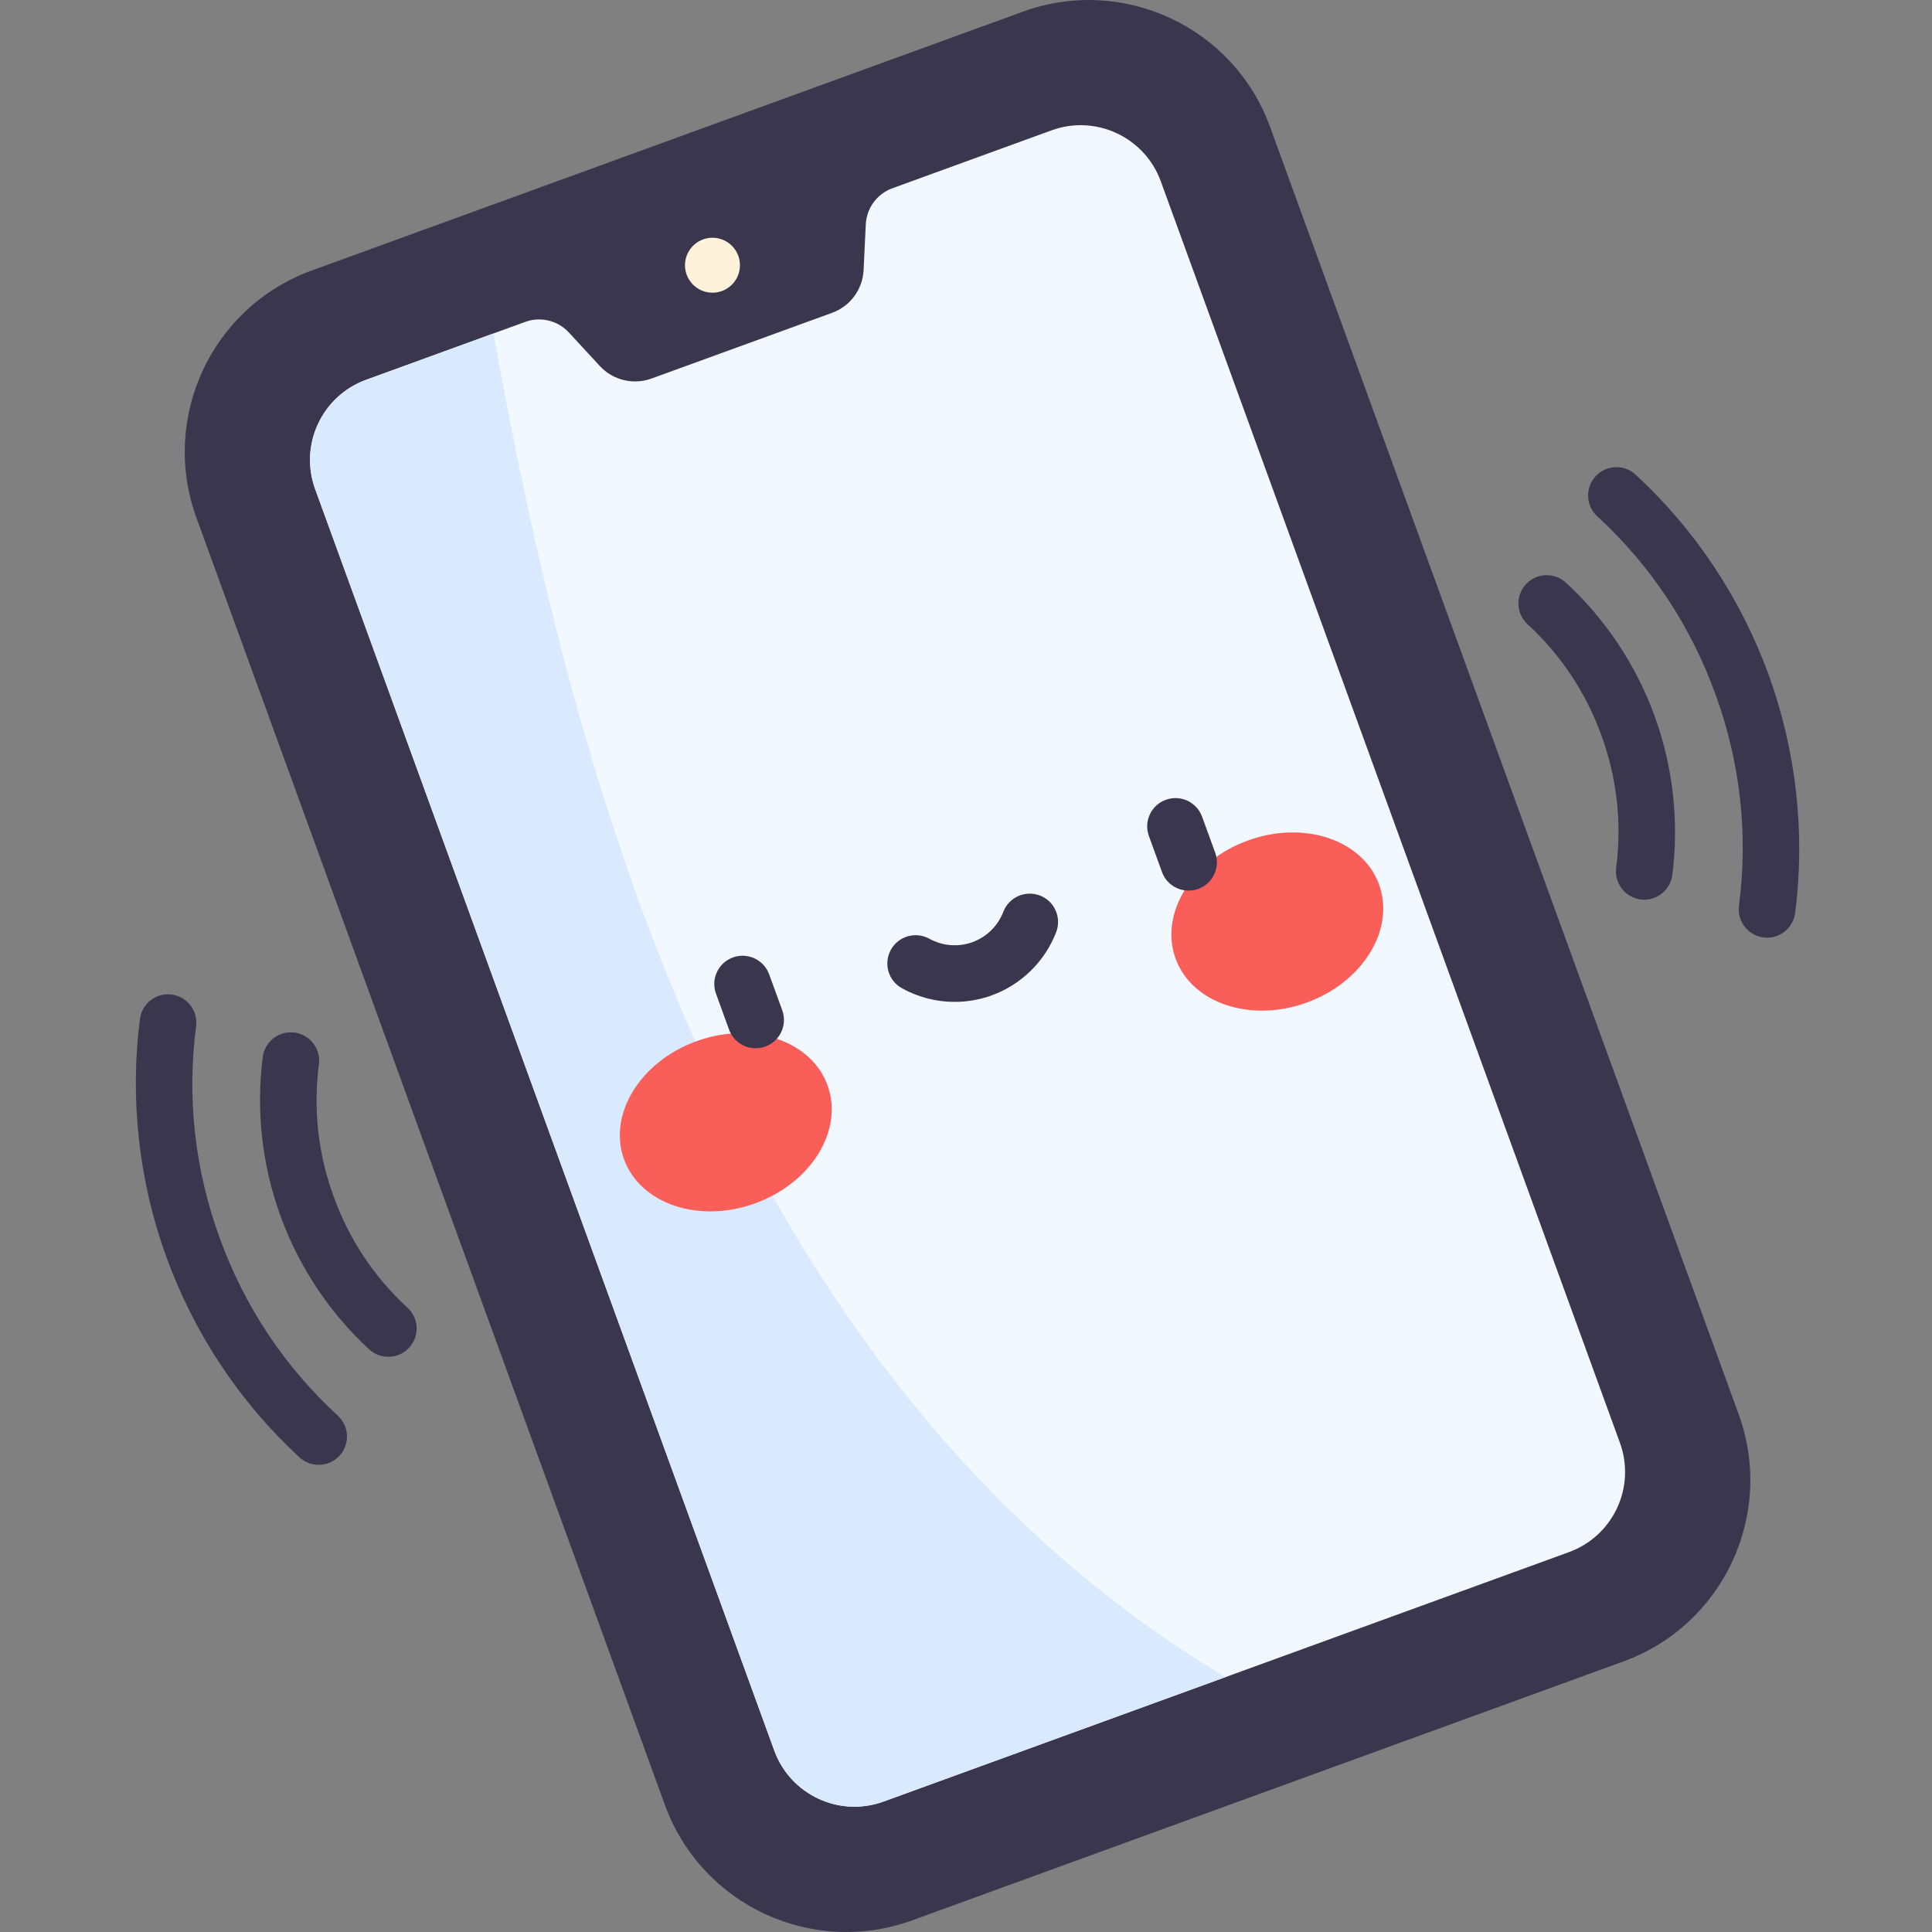 <svg width="40" height="40" viewBox="0 0 40 40" fill="none" xmlns="http://www.w3.org/2000/svg">
<rect x="0" y="0" width="40" height="40" fill="#808080" stroke="none"/>
<g clip-path="url(#clip0_3709_30603)">
<path d="M33.609 34.399L18.887 39.758C16.814 40.512 14.522 39.444 13.767 37.371L4.067 10.72C3.313 8.647 4.381 6.355 6.454 5.601L21.177 0.242C23.25 -0.512 25.542 0.556 26.296 2.629L35.997 29.28C36.751 31.353 35.682 33.645 33.609 34.399Z" fill="#39364E"/>
<path d="M21.77 2.699L18.475 3.898C18.158 4.013 17.941 4.308 17.925 4.646L17.88 5.59C17.861 5.99 17.604 6.34 17.227 6.477L13.489 7.837C13.112 7.974 12.69 7.872 12.419 7.578L11.777 6.883C11.548 6.635 11.192 6.549 10.875 6.664L7.58 7.863C6.664 8.197 6.192 9.21 6.525 10.126L16.031 36.244C16.365 37.16 17.378 37.633 18.294 37.299L32.484 32.135C33.4 31.801 33.872 30.788 33.539 29.872L24.033 3.754C23.699 2.838 22.686 2.365 21.77 2.699Z" fill="#F2F8FF"/>
<path d="M18.294 37.299L25.374 34.722C14.868 28.441 11.762 15.422 10.216 6.904L7.58 7.864C6.664 8.197 6.192 9.21 6.525 10.126L16.031 36.244C16.365 37.16 17.378 37.633 18.294 37.299Z" fill="#D9EAFF"/>
<path d="M17.133 22.469C16.796 21.543 15.579 21.134 14.416 21.558C13.252 21.981 12.583 23.076 12.92 24.002C13.257 24.929 14.474 25.337 15.637 24.913C16.801 24.49 17.471 23.395 17.133 22.469Z" fill="#F95E58"/>
<path d="M24.339 19.846C24.676 20.773 25.892 21.18 27.056 20.757C28.219 20.334 28.889 19.239 28.552 18.313C28.215 17.386 26.998 16.978 25.835 17.402C24.671 17.825 24.002 18.92 24.339 19.846Z" fill="#F95E58"/>
<path d="M15.645 21.703C15.406 21.703 15.181 21.555 15.094 21.317L14.824 20.573C14.713 20.269 14.87 19.933 15.174 19.823C15.478 19.712 15.814 19.869 15.925 20.173L16.196 20.917C16.306 21.221 16.15 21.557 15.845 21.668C15.779 21.692 15.711 21.703 15.645 21.703Z" fill="#39364E"/>
<path d="M24.608 18.439C24.369 18.439 24.144 18.292 24.058 18.054L23.787 17.31C23.676 17.006 23.833 16.669 24.137 16.559C24.441 16.448 24.777 16.605 24.888 16.909L25.159 17.653C25.27 17.957 25.113 18.293 24.809 18.404C24.742 18.428 24.675 18.439 24.608 18.439Z" fill="#39364E"/>
<path d="M19.765 20.743C19.388 20.743 19.012 20.648 18.674 20.461C18.39 20.304 18.288 19.948 18.444 19.665C18.601 19.381 18.957 19.279 19.241 19.435C19.515 19.587 19.84 19.613 20.134 19.506C20.428 19.399 20.661 19.17 20.773 18.877C20.89 18.575 21.229 18.425 21.531 18.541C21.833 18.657 21.983 18.997 21.867 19.299C21.632 19.907 21.147 20.384 20.535 20.607C20.285 20.698 20.025 20.743 19.765 20.743Z" fill="#39364E"/>
<path d="M34.043 18.627C34.018 18.627 33.993 18.625 33.967 18.622C33.646 18.58 33.42 18.286 33.461 17.966C33.581 17.035 33.478 16.112 33.155 15.223C32.831 14.334 32.317 13.561 31.627 12.925C31.389 12.706 31.373 12.335 31.592 12.097C31.811 11.859 32.182 11.844 32.42 12.063C33.239 12.816 33.873 13.77 34.256 14.822C34.639 15.874 34.766 17.013 34.623 18.116C34.585 18.411 34.333 18.627 34.043 18.627Z" fill="#39364E"/>
<path d="M36.586 19.414C36.561 19.414 36.535 19.412 36.51 19.409C36.189 19.367 35.962 19.073 36.004 18.753C36.196 17.263 36.032 15.787 35.514 14.365C34.997 12.943 34.174 11.706 33.069 10.689C32.831 10.47 32.816 10.099 33.035 9.861C33.254 9.623 33.624 9.607 33.863 9.827C35.09 10.956 36.041 12.387 36.615 13.964C37.189 15.541 37.38 17.249 37.166 18.903C37.128 19.198 36.876 19.414 36.586 19.414Z" fill="#39364E"/>
<path d="M8.04 28.091C7.898 28.091 7.756 28.04 7.643 27.937C6.825 27.183 6.19 26.229 5.808 25.178C5.425 24.126 5.298 22.987 5.44 21.884C5.482 21.563 5.775 21.337 6.096 21.378C6.417 21.419 6.644 21.713 6.603 22.034C6.482 22.965 6.585 23.888 6.909 24.777C7.232 25.666 7.746 26.439 8.437 27.075C8.675 27.294 8.69 27.664 8.471 27.902C8.355 28.028 8.198 28.091 8.04 28.091Z" fill="#39364E"/>
<path d="M6.598 30.328C6.456 30.328 6.314 30.276 6.201 30.173C4.974 29.044 4.022 27.613 3.448 26.035C2.874 24.458 2.684 22.751 2.898 21.097C2.939 20.776 3.232 20.549 3.554 20.591C3.875 20.632 4.101 20.926 4.06 21.247C3.867 22.736 4.032 24.213 4.55 25.635C5.067 27.057 5.89 28.294 6.995 29.311C7.233 29.53 7.248 29.901 7.029 30.139C6.913 30.264 6.756 30.328 6.598 30.328Z" fill="#39364E"/>
<path d="M15.32 5.491C15.32 5.805 15.065 6.06 14.751 6.06C14.437 6.06 14.182 5.805 14.182 5.491C14.182 5.177 14.437 4.922 14.751 4.922C15.065 4.922 15.32 5.177 15.32 5.491Z" fill="#FEF3DA"/>
</g>
<defs>
<clipPath id="clip0_3709_30603">
<rect width="40" height="40" fill="white"/>
</clipPath>
</defs>
</svg>
